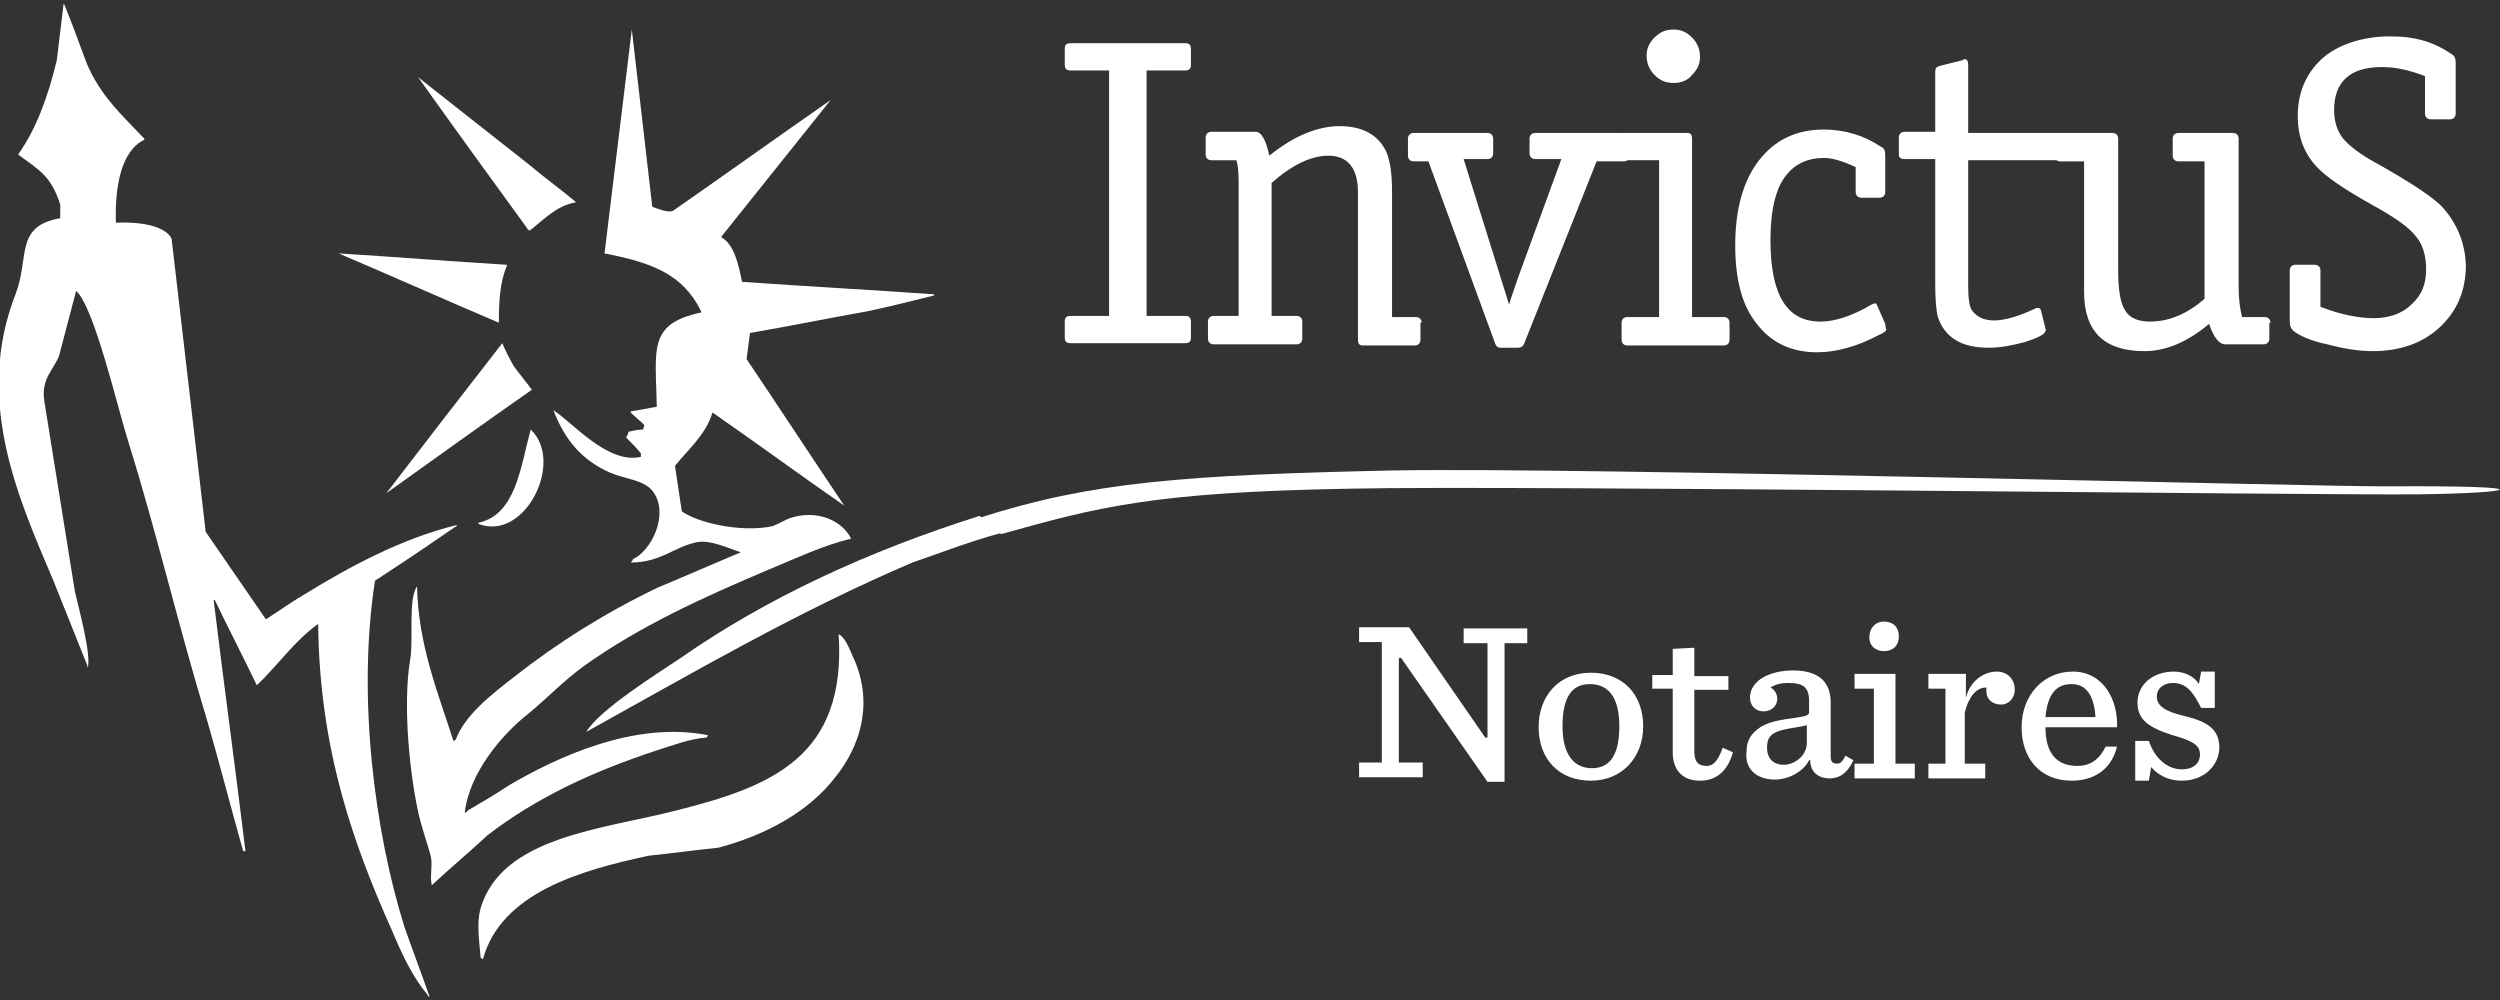 <?xml version="1.0" encoding="utf-8"?>
<!-- Generator: Adobe Illustrator 25.0.0, SVG Export Plug-In . SVG Version: 6.00 Build 0)  -->
<svg version="1.1" id="Calque_1" xmlns="http://www.w3.org/2000/svg" xmlns:xlink="http://www.w3.org/1999/xlink" x="0px" y="0px"
	 viewBox="0 0 220 88" enable-background="new 0 0 220 88" xml:space="preserve">
<rect x="0" y="0" width="220" height="88" fill="#333333" stroke="none"/>
<path fill="#FFFFFF" d="M187.9,68.7h1.2l0.2-1.2c0.6,0.7,1.5,1.2,2.7,1.2c2.1,0,3.3-1.5,3.3-2.9c0-1.6-1-2.3-3.1-2.8
	c-1.7-0.4-2.4-0.9-2.4-1.7c0-0.8,0.7-1.2,1.4-1.2c1.2,0,1.8,0.8,2.5,2.2h1.2v-3.2h-1.2l-0.2,1.1c-0.4-0.7-1.3-1.1-2.2-1.1
	c-1.9,0-3.2,1.2-3.2,2.7c0,1.5,0.9,2.2,3.1,2.9c1.8,0.5,2.4,0.9,2.4,1.7c0,0.7-0.5,1.3-1.6,1.3c-1.3,0-2.4-1-2.9-2.5h-1.2V68.7z
	 M182.3,60.2c1.4,0,2,1.2,2.1,2.9H180C180.2,61,181,60.2,182.3,60.2 M186.3,64c0.1-2.4-1.2-4.9-3.9-4.9c-2.6,0-4.5,2.1-4.5,4.9
	c0,2.7,1.6,4.7,4.4,4.7c2,0,3.5-1,4-3h-1c-0.6,1.2-1.4,1.7-2.5,1.7c-1.8,0-2.8-1.1-2.8-3.4H186.3z M169.6,68.5h5.1v-1.3h-1.8v-4.5
	c0.3-1.2,0.9-2.2,1.9-2.2c0,0.1,0,0.2,0,0.3c0,0.8,0.6,1.2,1.3,1.2c0.7,0,1.2-0.6,1.2-1.3c0-0.9-0.6-1.6-1.6-1.6
	c-1,0-2.3,0.7-2.7,2.3v-2.1h-3.3v1.3h1.5v6.6h-1.5V68.5z M163.3,68.5h5.2v-1.3h-1.7v-7.9h-3.6v1.3h1.7v6.6h-1.7V68.5z M165.8,57.3
	c0.8,0,1.3-0.5,1.3-1.3c0-0.8-0.5-1.3-1.3-1.3c-0.8,0-1.3,0.6-1.3,1.4C164.5,56.8,165,57.3,165.8,57.3 M157,67.3
	c-1,0-1.5-0.6-1.5-1.5c0-1.2,0.6-1.5,2.6-1.8c0.5-0.1,0.7-0.1,0.9-0.2v1.6C159,66.5,157.9,67.3,157,67.3 M156.2,68.6
	c1.2,0,2.5-0.7,3-1.7h0.1c0,1.1,0.8,1.6,1.7,1.6c0.9,0,1.6-0.5,2.1-1.6l-0.7-0.4c-0.2,0.4-0.4,0.7-0.7,0.7c-0.5,0-0.6-0.2-0.6-0.7
	v-4.7c0-1.9-1.2-2.8-3.3-2.8c-2.1,0-3.8,0.9-3.8,2.4c0,0.6,0.4,1.2,1.2,1.2c0.7,0,1.2-0.5,1.2-1.1c0-0.4-0.2-0.8-0.6-1
	c0.5-0.3,0.9-0.4,1.6-0.4c1.3,0,1.8,0.4,1.8,1.6v0.9c0,0.4-0.2,0.4-1.4,0.6c-1.7,0.2-2.7,0.5-3.4,1.2c-0.5,0.5-0.7,1-0.7,1.7
	C153.5,67.6,154.5,68.6,156.2,68.6 M147.2,57.1v2.3h-1.8v1.2h1.8v5.6c0,1.5,0.8,2.5,2.4,2.5c1.3,0,2.4-0.7,2.9-2.5l-0.9-0.4
	c-0.4,1.1-0.8,1.6-1.4,1.6c-0.8,0-1.1-0.4-1.1-1.3v-5.4h3v-1.2h-3v-2.5L147.2,57.1z M140.1,67.6c-1.6,0-2.6-1.2-2.6-3.7
	c0-2.5,0.8-3.7,2.4-3.7c1.6,0,2.6,1.1,2.6,3.7C142.5,66.4,141.7,67.6,140.1,67.6 M140,68.7c2.7,0,4.6-2,4.6-4.8
	c0-2.8-1.8-4.7-4.6-4.7c-2.8,0-4.6,2-4.6,4.8C135.4,66.7,137.1,68.7,140,68.7 M130.9,68.8h1.5V56.6h2v-1.3h-5.6v1.3h2.1v8.3h-0.2
	l-6.7-9.7h-4.4v1.3h2v10.6h-2v1.3h5.6v-1.3h-2.1v-9.2h0.2L130.9,68.8z"/>
<path fill="#FFFFFF" d="M10.2,19.6c1.9-0.1,4.3,0.2,4.9,1.4c1,8.6,2,17.2,3,25.8c1.8,2.6,3.5,5.1,5.3,7.7c1.1-0.7,2.2-1.5,3.4-2.2
	c3.9-2.4,8.5-4.9,13.4-6.1v0.1c-0.1,0-0.1,0.1-0.2,0.1c-2.3,1.6-4.7,3.2-7,4.7c-1.6,10.3,0,22.2,2.6,30.5c0.7,2,1.5,4.1,2.2,6.1
	h-0.1c0-0.1-0.1-0.1-0.1-0.2c-1.3-1.5-2.3-3.7-3.1-5.6c-3.4-7.6-6.4-16-6.5-27c-2.1,1.5-3.5,3.6-5.4,5.4c-1.2-2.5-2.5-5-3.7-7.5
	h-0.1c0.9,7.4,1.9,14.7,2.8,22.1h-0.1h-0.1c-1.1-3.9-2.1-7.8-3.2-11.6c-2.5-8.2-4.4-16.4-6.9-24.4c-0.9-2.8-3-11.9-4.6-13.3
	c-0.5,1.9-1,3.8-1.5,5.7c-0.5,1.3-1.6,2-1.3,4c0.9,5.6,1.8,11.2,2.7,16.8c0.3,1.3,1.5,5.7,1.1,6.7v-0.2c-1-2.5-2-5-3-7.5
	c-3.1-7.3-7-15.9-3.3-25.3c1.2-3.2-0.1-5.9,3.9-6.6v-1.2c-0.8-2.5-1.8-3-3.7-4.4c1.6-2.3,2.6-5,3.4-8.3c0.2-1.7,0.4-3.3,0.6-5
	c0,0.1,0.1,0.1,0.1,0.2C6.4,2.2,7,3.9,7.6,5.5c1.2,2.9,3.1,4.6,5.1,6.7v0.1C10.6,13.3,10.1,16.6,10.2,19.6"/>
<path fill="#FFFFFF" d="M55.6,2.6c0.6,5.2,1.2,10.4,1.8,15.6c0.6,0.2,1.5,0.6,1.9,0.3c4.6-3.2,9.2-6.5,13.8-9.7c-3.2,4-6.4,8-9.6,12
	v0.1c1.1,0.6,1.5,2.4,1.8,3.9c5.6,0.4,11.3,0.7,16.9,1.1v0.1c-2,0.5-4,1-5.9,1.4c-3.4,0.6-6.8,1.3-10.3,1.9
	c-0.1,0.8-0.2,1.6-0.3,2.3c2.9,4.3,5.7,8.6,8.6,12.9c-3.9-2.7-7.7-5.5-11.6-8.2c-0.6,2-2.2,3.3-3.3,4.7c0.2,1.3,0.4,2.7,0.6,4
	c1.4,1,5.2,1.9,8,1.3c0.5-0.2,1-0.5,1.5-0.7c2.4-0.8,4.6,0.2,5.4,1.8c-2.5,0.6-5,1.8-7.2,2.7c-5.9,2.5-11.4,5-16.3,8.5
	c-1.8,1.3-3.2,2.8-4.9,4.2c-2.3,1.8-5.2,5.2-5.6,8.7H41c0.1-0.1,0.1-0.1,0.2-0.2c1.2-0.7,2.4-1.4,3.6-2.2c4.1-2.4,11-5.7,17.5-4.4
	c0,0.1-0.1,0.1-0.1,0.2c-1.5,0.1-3,0.7-4.3,1.1c-5.8,1.9-10.7,4.2-15,7.5c-1.6,1.5-3.3,2.9-4.9,4.4c-0.2-0.8,0.1-1.7-0.1-2.6
	c-0.3-1.1-0.7-2.2-1-3.4c-0.8-3.4-1.5-9.7-0.8-13.9c0.3-1.7-0.2-5.3,0.6-6.4c0.1,5.2,1.9,9.5,3.2,13.6c0.1,0,0.1-0.1,0.2-0.1
	c0.8-2.2,3.3-4.1,5.1-5.5c3.8-3,8.1-5.7,12.7-7.9c2.4-1,4.9-2.1,7.3-3.1c-1-0.3-2.6-1.1-3.8-0.9c-2.1,0.4-3.2,1.8-5.9,1.8
	c0.1-0.1,0.2-0.2,0.2-0.3c1.6-0.7,3.2-3.9,1.8-5.9c-0.8-1.1-2.4-1.1-3.8-1.7c-2.5-1.1-4-2.9-5-5.5c1.6,1,4.8,4.8,7.7,4.1v-0.3
	c-0.4-0.5-0.9-1-1.3-1.4c0.1-0.2,0.2-0.3,0.2-0.5c0.4-0.1,0.9-0.2,1.3-0.2c0-0.1,0.1-0.3,0.1-0.4c-0.4-0.4-0.8-0.7-1.2-1.1v-0.1
	c0.8-0.1,1.6-0.3,2.3-0.4c-0.1-5.1-0.8-7.3,3.9-8.3v-0.1c-1.6-3.3-4.4-4.3-8.5-5.1C54,15.7,54.8,9.1,55.6,2.6"/>
<path fill="#FFFFFF" d="M36.8,6.8c3.3,2.6,6.6,5.2,9.9,7.8c1.3,1.1,2.7,2.1,4,3.2c-1.8,0.3-2.9,1.6-4.1,2.5
	c-0.1-0.1-0.2-0.1-0.2-0.2C43.2,15.7,40,11.3,36.8,6.8"/>
<path fill="#FFFFFF" d="M29.8,22.3c4.9,0.3,9.8,0.7,14.8,1v0.1c-0.6,1.4-0.7,3.1-0.7,5C39.2,26.4,34.5,24.3,29.8,22.3"/>
<path fill="#FFFFFF" d="M44.2,30.2c0.3,0.7,0.6,1.3,1,2c0.5,0.7,1.1,1.4,1.6,2.1c-4.3,3-8.6,6.1-12.8,9.1
	C37.3,39.1,40.7,34.7,44.2,30.2"/>
<path fill="#FFFFFF" d="M46.7,37.8c3,2.8-0.5,9.9-4.6,8.3V46C45.4,45.3,45.8,41.1,46.7,37.8"/>
<path fill="#FFFFFF" d="M73.8,55.8c0.7,0.4,1,1.5,1.4,2.3c1.7,4,0.4,7.7-1.7,10.3c-2.3,3-6.1,5.1-10.3,6.2c-2,0.2-4.1,0.5-6.1,0.7
	c-6.1,1.3-13,3.3-14.6,9.1c-0.1,0-0.1-0.1-0.2-0.1c-0.1-1.4-0.4-3,0-4.4c1.9-6.3,10.7-6.9,17.3-8.6C67.9,69.2,74.5,66.6,73.8,55.8"
	/>
<path fill="#FFFFFF" d="M88.1,47c8.6-2.4,13.4-3.7,30.9-4c14.3-0.3,85.2,0.6,93.8,0.5c8.7-0.1,11.4-0.8-2.9-0.7
	c-7.1,0-70.9-1.7-87.3-1.4c-18.4,0.4-26.6,1-36.5,4.2"/>
<path fill="#FFFFFF" d="M88.1,46.9c-2.6,0.7-5.2,1.7-7.8,2.6c-10.1,4.3-19.5,9.8-28.7,14.9c1.1-1.9,6.2-5.1,8.3-6.5
	c7.6-5.3,16.5-9.4,26.3-12.5"/>
<path fill="#FFFFFF" d="M104.8,28.3c0-0.4-0.2-0.5-0.5-0.5h-3.4V6.2h3.4c0.4,0,0.5-0.2,0.5-0.5V4.3c0-0.4-0.2-0.5-0.5-0.5H94.2
	c-0.4,0-0.5,0.2-0.5,0.5v1.4c0,0.4,0.2,0.5,0.5,0.5h3.4v21.6h-3.4c-0.4,0-0.5,0.2-0.5,0.5v1.4c0,0.4,0.2,0.5,0.5,0.5h10.1
	c0.4,0,0.5-0.2,0.5-0.5V28.3z M125.1,28.4c0-0.3-0.2-0.5-0.5-0.5h-2.1V16.9c0-1.8-0.2-3.1-0.7-3.9c-0.7-1.2-2-1.9-3.9-1.9
	c-2,0-4.1,0.9-6.2,2.6c-0.3-1.4-0.7-2.1-1.2-2.1h-3.9c-0.3,0-0.5,0.2-0.5,0.5v1.5c0,0.3,0.2,0.5,0.5,0.5h2.2
	c0.2,0.6,0.2,1.5,0.2,2.4v11.3h-2.2c-0.3,0-0.5,0.2-0.5,0.5v1.5c0,0.3,0.2,0.5,0.5,0.5h7.3c0.3,0,0.5-0.2,0.5-0.5v-1.5
	c0-0.3-0.2-0.5-0.5-0.5h-2.2V16.1c1.8-1.6,3.5-2.4,5-2.4c1.7,0,2.6,1.1,2.6,3.2v13c0,0.3,0.1,0.5,0.4,0.5h4.6c0.3,0,0.5-0.2,0.5-0.5
	V28.4z M143.3,12.2c0-0.3-0.2-0.5-0.5-0.5h-7.7c-0.3,0-0.5,0.2-0.5,0.5v1.3c0,0.3,0.2,0.5,0.5,0.5h2.3l-3.8,10.4
	c-0.3,0.9-0.6,1.7-0.8,2.4L128.8,14h2.1c0.3,0,0.5-0.2,0.5-0.5v-1.3c0-0.3-0.2-0.5-0.5-0.5h-6.5c-0.3,0-0.5,0.2-0.5,0.5v1.5
	c0,0.3,0.2,0.5,0.5,0.5h1.3l5.9,16.1c0.1,0.2,0.2,0.3,0.5,0.3h1.5c0.2,0,0.4-0.1,0.5-0.3l6.4-16.1h2.4c0.3,0,0.5-0.2,0.5-0.5V12.2z
	 M148.9,3.3c-0.5-0.5-1-0.7-1.6-0.7c-0.7,0-1.2,0.2-1.7,0.7c-0.5,0.5-0.7,1-0.7,1.6s0.2,1.2,0.7,1.7c0.5,0.5,1,0.7,1.7,0.7
	c0.6,0,1.2-0.2,1.6-0.7c0.5-0.5,0.7-1,0.7-1.6S149.4,3.8,148.9,3.3 M152.2,28.4c0-0.3-0.2-0.5-0.5-0.5h-2.8V12.2
	c0-0.3-0.1-0.5-0.4-0.5h-5.6c-0.3,0-0.4,0.2-0.4,0.5v1.5c0,0.3,0.1,0.4,0.4,0.4h3.1v13.8h-2.8c-0.3,0-0.5,0.2-0.5,0.5v1.5
	c0,0.3,0.2,0.5,0.5,0.5h8.5c0.3,0,0.5-0.2,0.5-0.5V28.4z M165.9,28.5l-0.7-1.6c-0.1-0.2-0.1-0.2-0.2-0.2c0,0-0.1,0-0.3,0.1
	c-1.7,1-3.2,1.5-4.5,1.5c-3,0-4.4-2.4-4.4-7.2c0-2.7,0.5-4.6,1.4-5.7c0.8-1,1.9-1.5,3.3-1.5c0.8,0,1.7,0.3,2.8,0.8v2.2
	c0,0.3,0.2,0.5,0.5,0.5h1.6c0.3,0,0.5-0.2,0.5-0.5v-3.3c0-0.3-0.1-0.6-0.4-0.7c-1.5-1-3.2-1.5-5-1.5c-2.4,0-4.3,0.9-5.7,2.7
	c-1.4,1.8-2.1,4.3-2.1,7.5c0,3,0.6,5.3,1.9,6.9c1.3,1.7,3.1,2.5,5.3,2.5c1.7,0,3.5-0.5,5.4-1.5c0.5-0.2,0.7-0.4,0.7-0.5
	C165.9,28.7,165.9,28.6,165.9,28.5 M180,28.9l-0.4-1.6c-0.1-0.2-0.1-0.2-0.3-0.2c-0.1,0-0.1,0-0.3,0.1c-1.5,0.7-2.7,1-3.5,1
	c-0.9,0-1.5-0.3-1.9-0.8c-0.3-0.3-0.4-1.1-0.4-2.4V14.1h8.4c0.3,0,0.5-0.1,0.5-0.4l0.4-1.5c0-0.1,0-0.2,0-0.2c0-0.2-0.1-0.3-0.3-0.3
	h-9v-6c0-0.3-0.1-0.5-0.3-0.5c0,0-0.1,0-0.2,0.1l-2,0.5c-0.3,0.1-0.4,0.2-0.4,0.5v5.3h-2.7c-0.3,0-0.5,0.2-0.5,0.5v1.5
	c0,0.3,0.2,0.4,0.5,0.4h2.7V25c0,1.4,0.1,2.3,0.2,2.8c0.6,1.9,2.1,2.8,4.5,2.8c1,0,2.1-0.2,3.2-0.5c1.2-0.4,1.8-0.7,1.8-1
	C180.1,29.1,180,29,180,28.9 M199.8,28.4c0-0.3-0.2-0.5-0.5-0.5h-2c-0.2-0.8-0.3-1.7-0.3-2.7v-13c0-0.3-0.2-0.5-0.5-0.5h-4.8
	c-0.3,0-0.5,0.2-0.5,0.5v1.5c0,0.3,0.2,0.5,0.5,0.5h2.3v12.1c-1.5,1.3-3.1,2-4.8,2c-1,0-1.8-0.3-2.2-1c-0.4-0.6-0.6-1.8-0.6-3.5
	V12.2c0-0.3-0.2-0.5-0.5-0.5h-4.6c-0.3,0-0.5,0.2-0.5,0.5v1.5c0,0.3,0.2,0.5,0.5,0.5h2.1v11.5c0,3.5,1.8,5.2,5.3,5.2
	c1.9,0,3.8-0.8,5.7-2.4c0.4,1.2,0.9,1.8,1.4,1.8h3.4c0.3,0,0.5-0.2,0.5-0.5V28.4z M215,18.3c-0.7-0.8-2.6-2.1-5.8-3.9
	c-1.5-0.8-2.5-1.6-3-2.2c-0.5-0.6-0.8-1.5-0.8-2.5c0-2.5,1.4-3.8,4.2-3.8c1.3,0,2.5,0.3,3.8,0.8V10c0,0.3,0.2,0.5,0.5,0.5h1.7
	c0.3,0,0.5-0.2,0.5-0.5V5.5c0-0.3-0.1-0.6-0.3-0.7c-1.6-1.1-3.2-1.6-5.5-1.6c-2.3,0-4.6,0.7-6,2c-1.4,1.3-2.1,3-2.1,5
	c0,1.7,0.5,3.2,1.6,4.4c0.8,0.9,2.4,2,4.9,3.4c2,1.1,3.3,2,3.9,2.8c0.6,0.7,0.9,1.7,0.9,2.9c0,1.3-0.4,2.3-1.3,3.1
	c-0.8,0.8-2,1.2-3.3,1.2c-1.3,0-2.9-0.3-4.7-1v-3.2c0-0.3-0.2-0.5-0.5-0.5h-1.7c-0.3,0-0.5,0.2-0.5,0.5v4.5c0,0.4,0.1,0.6,0.3,0.8
	c0.5,0.4,1.5,0.9,3,1.2c1.5,0.4,2.8,0.6,4,0.6c2.4,0,4.4-0.7,5.9-2.1c1.5-1.4,2.3-3.2,2.3-5.5C216.9,21.4,216.3,19.8,215,18.3"/>
</svg>
